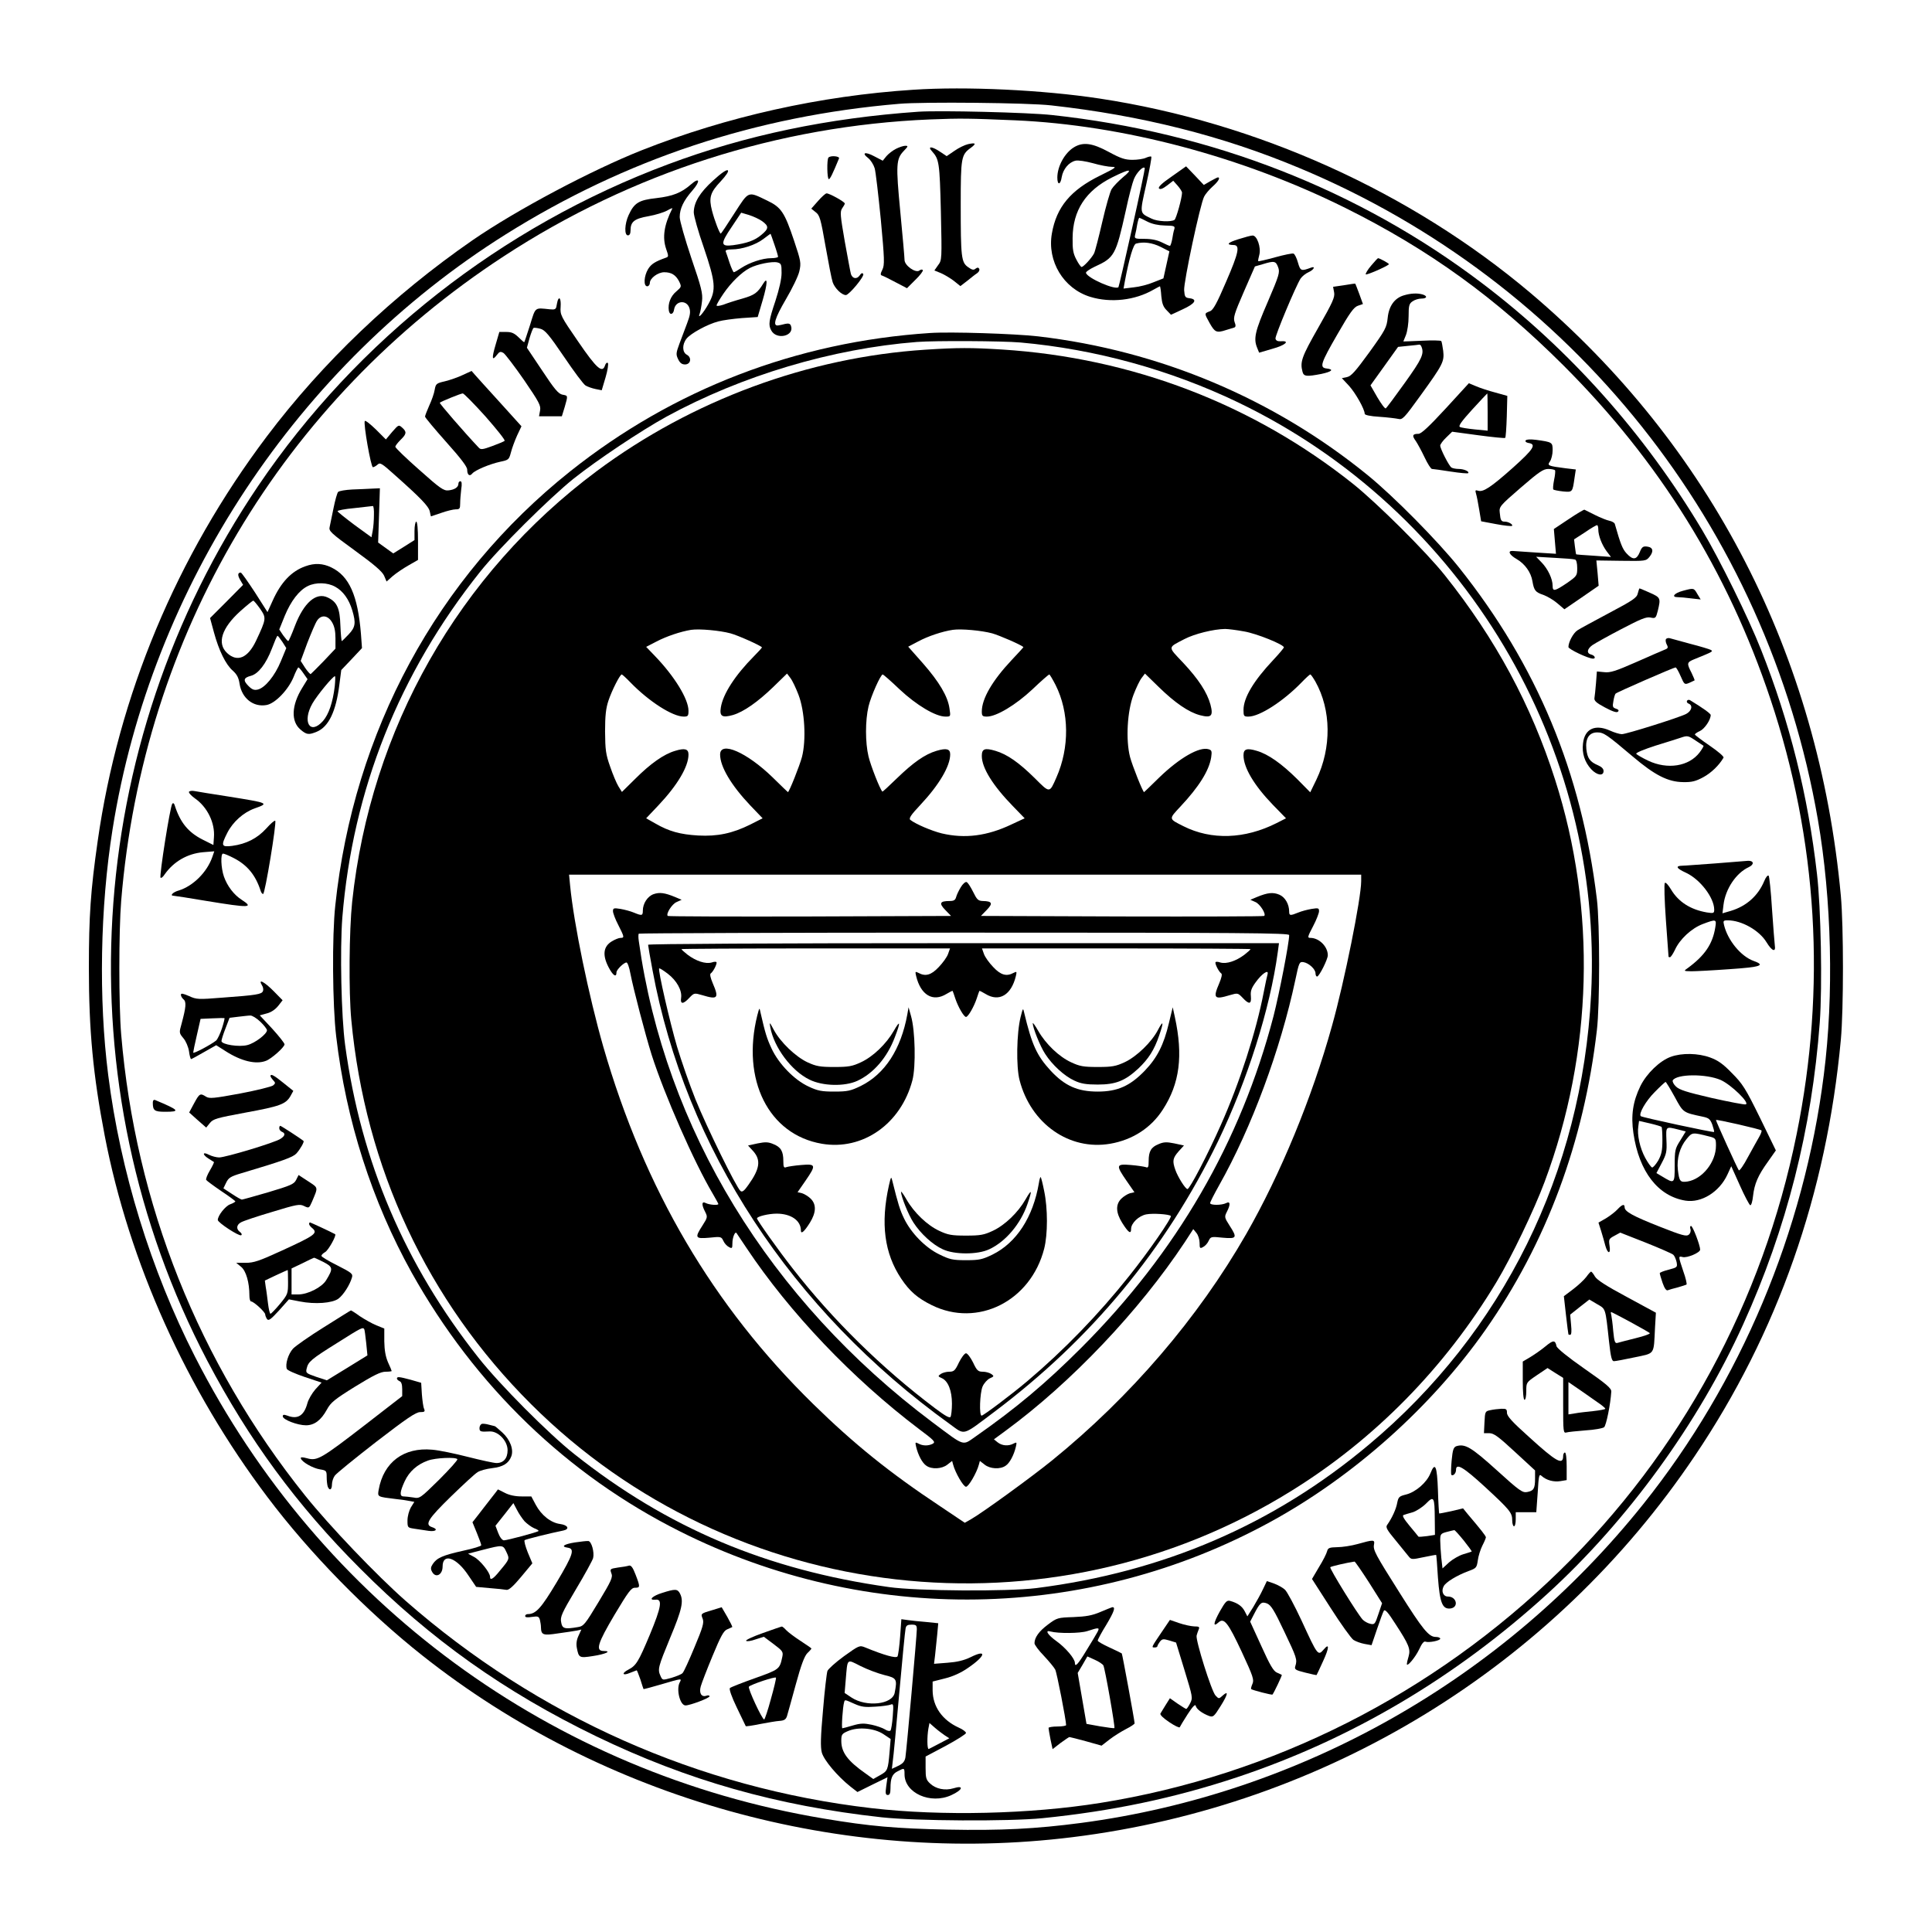 <?xml version="1.0" standalone="no"?>
<!DOCTYPE svg PUBLIC "-//W3C//DTD SVG 20010904//EN"
 "http://www.w3.org/TR/2001/REC-SVG-20010904/DTD/svg10.dtd">
<svg version="1.0" xmlns="http://www.w3.org/2000/svg"
 width="1100pt" height="1100pt" viewBox="0 0 1100 1100"
 preserveAspectRatio="xMidYMid meet">
<g transform="translate(0,1100) scale(0.1,-0.1)"
fill="#000000" stroke="none">
<path d="M5200 10489 c-528 -34 -1062 -153 -1545 -344 -288 -114 -717 -342
-965 -513 -452 -313 -852 -694 -1171 -1117 -514 -682 -845 -1475 -963 -2305
-40 -279 -50 -426 -50 -720 0 -358 24 -611 90 -955 139 -722 465 -1447 927
-2059 242 -321 564 -650 882 -902 1032 -817 2390 -1197 3702 -1034 1444 179
2734 969 3542 2170 472 700 751 1495 832 2370 16 173 16 646 0 820 -126 1370
-741 2563 -1766 3431 -683 577 -1558 972 -2455 1108 -323 49 -760 70 -1060 50z
m785 -89 c512 -57 974 -173 1409 -355 1555 -647 2667 -2043 2956 -3710 79
-455 92 -1004 34 -1455 -113 -893 -474 -1751 -1028 -2444 -796 -996 -1948
-1649 -3201 -1815 -258 -34 -457 -44 -759 -38 -293 6 -445 19 -706 63 -1547
258 -2864 1225 -3580 2630 -251 492 -425 1057 -494 1604 -55 432 -46 954 25
1399 220 1383 1053 2643 2239 3387 683 428 1423 674 2240 743 137 12 736 6
865 -9z"/>
<path d="M5230 10364 c-516 -36 -984 -134 -1425 -299 -949 -354 -1772 -1000
-2334 -1830 -1003 -1482 -1116 -3408 -291 -4982 237 -451 510 -823 870 -1183
403 -405 825 -704 1345 -956 520 -251 1027 -395 1625 -461 194 -21 722 -24
915 -5 396 40 749 114 1105 232 653 217 1248 569 1774 1049 454 415 856 968
1111 1531 247 544 391 1112 436 1719 15 205 7 653 -16 846 -51 447 -155 863
-318 1275 -71 181 -236 515 -335 681 -327 548 -755 1029 -1253 1406 -701 532
-1540 860 -2449 958 -138 15 -638 27 -760 19z m550 -49 c616 -27 1293 -207
1880 -499 478 -238 855 -511 1241 -896 548 -547 936 -1172 1179 -1900 269
-804 319 -1644 149 -2479 -193 -953 -660 -1812 -1347 -2483 -722 -704 -1635
-1166 -2617 -1323 -400 -64 -903 -76 -1302 -30 -985 114 -1902 522 -2653 1180
-166 146 -434 427 -572 599 -606 756 -967 1661 -1048 2626 -14 164 -14 591 0
761 124 1513 915 2846 2180 3671 727 475 1562 742 2425 778 175 7 225 6 485
-5z"/>
<path d="M5511 10179 c-18 -4 -53 -21 -77 -38 l-44 -30 -36 24 c-48 33 -76 34
-47 3 40 -45 43 -62 50 -343 6 -273 6 -276 -16 -305 l-21 -30 37 -15 c21 -9
54 -29 75 -45 l36 -29 39 30 c21 17 46 37 57 44 10 7 15 18 11 25 -5 8 -10 8
-21 0 -10 -9 -20 -7 -42 9 -39 27 -42 56 -42 358 0 266 3 282 57 321 34 25 29
31 -16 21z"/>
<path d="M6114 10161 c-52 -32 -94 -108 -94 -172 0 -45 18 -43 25 3 8 45 40
84 78 93 14 4 58 -3 99 -14 41 -12 90 -21 109 -21 30 0 21 -6 -68 -50 -167
-82 -248 -179 -274 -329 -28 -158 66 -314 218 -361 117 -36 256 -20 361 41 18
10 35 19 36 19 2 0 6 -25 8 -56 4 -42 11 -61 30 -80 l25 -26 67 31 c70 32 86
57 39 63 -25 3 -28 7 -31 46 -3 46 91 489 114 533 7 14 29 40 48 57 32 28 46
52 30 52 -3 0 -22 -10 -42 -21 l-38 -22 -50 53 -51 53 -82 -58 c-57 -39 -79
-61 -72 -68 7 -7 21 -2 46 17 l35 27 25 -28 c13 -15 25 -33 25 -40 0 -29 -33
-148 -43 -155 -21 -13 -98 -9 -130 7 -70 34 -69 24 -31 194 19 85 32 156 29
159 -3 3 -16 0 -30 -6 -14 -7 -49 -12 -77 -12 -42 0 -67 8 -135 45 -94 51
-147 58 -199 26z m332 -459 c-41 -184 -76 -335 -78 -337 -18 -18 -176 51 -185
81 -2 6 20 21 49 35 114 52 121 66 178 321 16 76 37 156 46 178 15 38 56 79
62 62 1 -4 -31 -157 -72 -340z m-52 289 c-26 -22 -55 -52 -65 -68 -9 -15 -33
-99 -53 -186 -20 -87 -41 -168 -47 -180 -14 -27 -60 -77 -71 -77 -4 0 -18 19
-30 43 -18 34 -22 58 -21 122 1 157 75 270 225 345 102 51 123 51 62 1z m139
-253 c28 -14 62 -21 100 -22 53 -1 58 -3 53 -21 -4 -11 -9 -37 -12 -57 -4 -21
-10 -38 -13 -38 -4 0 -24 9 -46 20 -26 13 -59 20 -98 20 -56 0 -59 1 -54 23 3
12 9 39 12 60 4 20 9 37 12 37 2 0 23 -10 46 -22z m74 -143 l51 -26 -17 -77
-17 -77 -56 -22 c-30 -13 -81 -26 -113 -29 l-58 -7 7 39 c25 134 49 213 64
217 43 12 92 5 139 -18z"/>
<path d="M5102 10153 c-18 -9 -43 -28 -55 -42 l-21 -26 -48 25 c-52 28 -75 21
-35 -10 15 -12 31 -38 37 -58 6 -20 21 -152 35 -292 21 -227 22 -258 9 -285
-12 -24 -12 -31 -2 -34 7 -2 42 -19 77 -38 l65 -34 47 47 c27 26 46 51 43 56
-3 5 -12 4 -19 -2 -21 -17 -85 28 -85 60 0 14 -11 137 -24 273 -26 271 -24
302 20 348 25 26 26 29 8 29 -10 0 -34 -8 -52 -17z"/>
<path d="M4717 10103 c-10 -10 -8 -123 2 -123 7 0 21 28 58 118 5 13 -48 18
-60 5z"/>
<path d="M4061 9973 c-78 -71 -110 -125 -111 -182 0 -19 25 -109 57 -200 67
-198 71 -241 28 -319 -30 -55 -66 -95 -51 -57 4 11 10 43 13 70 5 44 -3 77
-61 246 -36 108 -66 212 -66 233 0 48 22 94 72 151 47 54 42 79 -8 35 -55 -48
-103 -67 -197 -78 -100 -11 -126 -27 -158 -97 -23 -50 -25 -115 -4 -115 10 0
15 10 15 28 0 50 22 67 102 81 40 7 88 22 106 32 19 11 32 16 30 12 -47 -93
-58 -164 -35 -231 14 -40 14 -44 -1 -49 -62 -22 -84 -36 -102 -65 -24 -40 -27
-98 -5 -98 8 0 15 9 15 19 0 27 46 61 82 61 40 0 65 -15 84 -51 15 -31 15 -32
-15 -58 -33 -27 -49 -70 -43 -109 4 -28 26 -24 30 6 8 50 70 57 87 9 7 -23 5
-41 -13 -88 -12 -32 -32 -85 -44 -117 -19 -52 -20 -60 -7 -87 10 -21 21 -30
39 -30 33 0 40 39 11 55 -27 14 -28 59 -2 92 24 30 119 82 181 98 25 7 85 15
134 19 l90 6 29 98 c27 93 29 135 3 93 -33 -54 -50 -66 -119 -86 -40 -11 -89
-27 -109 -35 -22 -7 -38 -9 -38 -4 0 6 18 36 39 67 43 63 103 122 150 146 42
22 127 39 157 32 22 -6 24 -11 24 -60 0 -34 -13 -91 -35 -159 -38 -113 -41
-137 -24 -168 30 -57 135 -32 112 27 -4 11 -13 14 -32 10 -14 -4 -33 -8 -41
-9 -32 -4 -18 42 44 148 36 61 71 133 77 160 11 48 9 58 -30 175 -54 161 -73
190 -153 228 -112 54 -103 57 -187 -73 -40 -63 -75 -115 -77 -115 -7 0 -35 73
-50 130 -19 74 -11 104 49 167 32 35 47 57 41 63 -6 6 -36 -14 -83 -57z m278
-232 c40 -29 39 -43 -5 -79 -38 -32 -82 -47 -160 -58 -72 -9 -74 7 -8 104 l54
81 44 -13 c25 -8 58 -23 75 -35z m70 -133 c12 -34 21 -66 21 -70 0 -4 -18 -8
-40 -8 -49 0 -123 -25 -170 -56 -19 -13 -38 -24 -42 -24 -3 0 -14 24 -24 53
-9 28 -19 58 -22 65 -3 8 8 12 35 12 57 0 134 25 179 59 21 16 40 30 41 30 0
1 11 -27 22 -61z"/>
<path d="M4657 9855 l-38 -43 25 -20 c23 -17 29 -38 56 -193 17 -96 35 -189
41 -206 11 -33 51 -73 75 -73 18 0 107 107 99 120 -5 8 -12 5 -21 -9 -16 -22
-40 -18 -49 8 -3 9 -18 93 -35 185 -26 150 -28 171 -15 190 8 11 15 24 15 27
0 10 -89 59 -104 58 -6 0 -28 -20 -49 -44z"/>
<path d="M7051 9638 c-61 -19 -73 -32 -28 -33 39 0 30 -43 -42 -209 -53 -124
-74 -162 -92 -168 -33 -13 -33 -11 -2 -67 30 -53 39 -58 94 -40 19 6 39 12 46
14 9 3 10 12 2 32 -8 25 -1 48 53 172 l63 144 45 13 c65 20 74 18 87 -17 11
-29 7 -44 -59 -198 -73 -168 -82 -209 -60 -262 l11 -27 75 22 c74 20 104 47
49 43 -18 -1 -28 3 -31 15 -3 16 115 298 143 342 9 13 29 29 45 36 30 13 43
37 14 26 -56 -21 -60 -19 -74 29 -7 26 -19 49 -25 51 -7 3 -54 -7 -105 -21
-51 -14 -94 -24 -96 -22 -2 2 1 18 6 36 11 41 -13 112 -39 110 -9 0 -45 -10
-80 -21z"/>
<path d="M7807 9488 c-20 -23 -33 -46 -31 -50 4 -6 116 43 132 57 4 4 -53 35
-62 35 -2 0 -20 -19 -39 -42z"/>
<path d="M7652 9376 l-62 -9 6 -32 c5 -27 -8 -56 -90 -200 -95 -167 -105 -195
-90 -252 7 -27 24 -28 107 -12 61 13 74 26 30 31 -42 5 -34 29 63 197 69 120
92 152 115 160 l29 10 -21 58 c-12 32 -22 58 -23 58 0 1 -29 -3 -64 -9z"/>
<path d="M7995 9319 c-54 -15 -87 -60 -94 -128 -6 -56 -12 -68 -104 -196 -80
-110 -104 -137 -128 -142 l-29 -6 41 -44 c37 -41 89 -133 89 -159 0 -7 32 -14
83 -17 45 -3 94 -9 108 -12 24 -6 33 3 126 132 128 177 137 194 130 255 -4 27
-8 52 -11 56 -2 4 -52 5 -110 2 -58 -3 -106 -4 -106 -4 0 1 7 18 15 37 8 21
15 67 15 106 0 61 3 72 22 85 12 9 35 16 50 16 34 0 37 15 6 24 -30 8 -66 6
-103 -5z m99 -295 c15 -39 1 -69 -95 -203 -55 -77 -104 -143 -109 -146 -5 -3
-26 26 -48 63 l-39 68 79 110 78 109 58 6 c31 3 60 6 63 7 4 1 10 -5 13 -14z"/>
<path d="M3175 9288 c-2 -7 -5 -22 -7 -33 -3 -16 -10 -19 -38 -16 -87 9 -80
15 -112 -89 -17 -52 -31 -96 -33 -98 -1 -2 -16 11 -33 28 -24 23 -39 30 -70
30 l-39 0 -21 -72 c-23 -78 -21 -96 7 -59 15 20 21 21 38 11 10 -7 63 -76 117
-154 86 -126 96 -145 91 -173 l-6 -33 65 0 65 0 16 52 c19 67 20 65 -13 71
-23 5 -45 31 -115 137 l-87 130 15 55 c9 30 19 56 23 58 4 2 21 0 39 -5 26 -7
49 -34 134 -159 56 -83 111 -157 123 -164 12 -7 37 -16 57 -20 l35 -7 22 74
c12 40 17 77 13 81 -5 5 -12 -1 -16 -13 -15 -47 -47 -20 -153 135 -100 145
-103 152 -100 198 3 43 -7 64 -17 35z"/>
<path d="M5295 9104 c-760 -50 -1461 -320 -2049 -788 -758 -604 -1232 -1480
-1337 -2471 -19 -175 -16 -568 5 -745 56 -479 204 -939 430 -1346 361 -645
883 -1150 1527 -1473 1067 -536 2322 -516 3364 55 473 259 914 653 1221 1090
349 498 562 1071 636 1709 17 143 17 607 0 745 -87 722 -341 1332 -786 1890
-120 150 -371 404 -517 523 -536 437 -1186 711 -1879 792 -133 15 -497 27
-615 19z m515 -54 c426 -38 851 -155 1237 -340 1283 -615 2085 -1959 2012
-3373 -52 -1012 -501 -1923 -1266 -2563 -541 -454 -1168 -724 -1893 -816 -162
-20 -681 -17 -840 6 -695 98 -1261 337 -1790 757 -145 114 -427 398 -546 549
-418 528 -669 1115 -759 1780 -22 162 -30 541 -16 725 59 727 323 1391 785
1970 105 132 393 418 531 529 136 108 383 273 530 354 429 234 943 387 1425
425 106 8 484 6 590 -3z"/>
<path d="M5269 9009 c-666 -43 -1328 -287 -1871 -691 -787 -586 -1288 -1468
-1393 -2453 -17 -162 -20 -511 -5 -670 79 -844 433 -1601 1024 -2190 1148
-1144 2947 -1350 4326 -495 476 294 877 703 1170 1190 84 139 216 414 274 570
276 738 297 1551 60 2291 -136 425 -338 800 -628 1164 -106 133 -384 409 -521
519 -571 455 -1260 719 -2000 766 -177 11 -250 11 -436 -1z m-1110 -1615 c44
-12 164 -66 179 -79 2 -2 -19 -25 -45 -51 -107 -108 -177 -215 -189 -293 -8
-50 8 -59 69 -42 61 18 141 74 230 160 l78 76 19 -25 c11 -14 31 -56 46 -95
36 -93 45 -258 20 -355 -13 -49 -73 -200 -80 -200 -1 0 -40 38 -87 84 -147
143 -299 209 -299 130 0 -69 63 -175 172 -290 l70 -73 -71 -36 c-101 -50 -186
-68 -296 -62 -103 6 -167 24 -243 68 l-53 30 69 73 c108 114 172 221 172 290
0 32 -21 38 -76 21 -65 -19 -141 -73 -228 -160 l-75 -74 -20 32 c-11 18 -32
68 -47 112 -25 70 -28 95 -29 200 0 91 5 133 19 175 20 60 66 150 76 150 3 0
26 -21 50 -46 105 -108 239 -194 303 -194 24 0 27 4 27 33 0 67 -80 197 -192
313 l-49 51 58 30 c57 30 137 57 198 67 48 7 165 -4 224 -20z m1490 0 c42 -12
162 -64 178 -78 1 -1 -29 -34 -67 -74 -110 -117 -170 -220 -170 -293 0 -25 4
-29 29 -29 54 0 164 66 259 155 49 47 93 85 96 85 3 0 19 -27 36 -60 78 -155
80 -356 5 -526 -40 -91 -37 -91 -123 -5 -90 89 -157 136 -224 156 -61 18 -78
12 -78 -29 0 -68 63 -169 179 -288 l65 -67 -75 -35 c-139 -66 -265 -82 -397
-51 -57 14 -149 53 -179 77 -10 8 4 29 56 84 108 115 171 222 171 289 0 31
-21 37 -78 20 -67 -20 -133 -67 -226 -157 -44 -43 -81 -77 -82 -75 -14 13 -67
149 -79 200 -19 79 -19 205 0 285 14 59 69 182 81 182 3 0 47 -38 96 -85 96
-90 205 -155 261 -155 30 0 30 0 23 46 -9 68 -58 151 -151 257 l-84 95 57 30
c56 30 137 57 197 66 48 7 165 -4 224 -20z m1434 11 c72 -12 227 -75 227 -91
0 -3 -27 -36 -61 -72 -112 -119 -169 -215 -169 -284 0 -35 2 -38 28 -38 63 0
197 86 302 194 24 25 47 46 50 46 4 0 16 -18 29 -40 91 -162 93 -377 6 -559
l-35 -72 -75 76 c-88 87 -164 141 -229 160 -57 17 -76 11 -76 -25 0 -70 60
-171 167 -282 l75 -77 -53 -27 c-182 -92 -372 -98 -531 -18 -85 43 -85 39 -17
112 105 112 163 204 175 280 5 34 3 41 -14 46 -52 17 -166 -49 -281 -160 -47
-46 -86 -84 -87 -84 -7 0 -67 151 -80 200 -25 97 -16 262 20 355 15 39 35 81
46 95 l19 25 78 -76 c93 -91 171 -144 235 -161 65 -17 77 -5 60 60 -19 70 -68
145 -156 239 -89 94 -89 84 9 135 56 29 164 56 230 57 17 0 65 -6 108 -14z
m667 -1422 c0 -97 -95 -570 -166 -823 -114 -411 -293 -844 -488 -1185 -275
-480 -660 -928 -1106 -1290 -121 -98 -397 -298 -460 -334 l-37 -21 -140 94
c-288 191 -490 354 -722 581 -572 560 -962 1224 -1196 2035 -83 290 -168 701
-189 918 l-6 62 2255 0 2255 0 0 -37z"/>
<path d="M5470 5948 c-11 -18 -23 -43 -26 -55 -5 -18 -13 -23 -38 -23 -55 0
-61 -13 -24 -51 l33 -34 -804 -3 c-442 -1 -806 0 -809 3 -12 11 24 68 50 79
l29 13 -38 16 c-58 24 -88 28 -122 16 -34 -12 -61 -53 -61 -94 0 -29 -5 -30
-51 -11 -19 8 -53 17 -76 21 -38 6 -43 5 -43 -13 0 -10 13 -46 30 -78 35 -69
36 -74 13 -74 -10 0 -32 -9 -50 -20 -48 -29 -54 -78 -18 -147 25 -48 45 -61
45 -29 0 15 42 56 57 56 6 0 16 -28 22 -62 18 -92 85 -348 121 -463 74 -231
242 -613 349 -793 17 -29 31 -55 31 -57 0 -9 -51 -5 -71 5 -24 13 -26 -8 -4
-50 14 -28 14 -32 -15 -77 -46 -71 -42 -77 38 -70 66 7 69 6 80 -17 6 -14 20
-30 32 -36 18 -10 20 -8 20 22 0 32 15 68 23 58 2 -3 28 -41 57 -85 246 -369
603 -744 982 -1031 87 -65 96 -74 79 -84 -25 -13 -57 -13 -82 1 -18 9 -19 8
-13 -18 11 -47 35 -93 58 -108 30 -22 89 -19 120 6 l27 21 6 -22 c12 -45 58
-125 73 -125 15 0 61 80 73 125 l6 22 27 -21 c31 -25 90 -28 120 -6 23 15 47
61 58 108 6 26 5 27 -13 18 -29 -16 -66 -13 -91 7 l-21 17 68 50 c373 274 760
682 1019 1073 l48 74 18 -22 c10 -12 18 -38 18 -56 0 -32 2 -34 20 -24 12 6
26 22 32 36 11 23 14 24 80 17 80 -7 84 -1 38 70 -29 45 -29 49 -15 77 22 42
20 63 -4 50 -25 -13 -91 -13 -91 0 0 6 23 51 51 101 185 328 350 774 434 1169
21 100 23 105 46 102 31 -5 69 -40 69 -64 0 -10 4 -18 9 -18 12 0 61 98 61
121 0 50 -50 99 -99 99 -18 0 -17 5 15 66 19 36 34 75 34 86 0 18 -4 19 -42
13 -24 -4 -58 -13 -77 -21 -44 -18 -51 -18 -51 5 0 43 -23 83 -56 97 -36 15
-66 12 -127 -13 l-38 -16 29 -13 c26 -11 62 -68 50 -79 -3 -3 -367 -4 -809 -3
l-804 3 33 34 c37 38 31 50 -23 51 -26 1 -33 8 -55 53 -14 28 -30 53 -37 55
-7 2 -22 -11 -33 -30z m1870 -272 c0 -44 -56 -332 -89 -461 -187 -716 -551
-1345 -1096 -1890 -200 -200 -370 -343 -602 -505 -75 -52 -57 -58 -244 82
-928 696 -1524 1673 -1672 2740 -3 20 -3 39 0 42 4 3 838 6 1855 6 1590 0
1848 -2 1848 -14z"/>
<path d="M3690 5621 c0 -5 11 -70 25 -144 187 -1014 790 -1935 1694 -2586 87
-63 67 -69 249 68 556 417 979 929 1276 1541 168 349 297 755 341 1078 l7 52
-1796 0 c-1105 0 -1796 -4 -1796 -9z m1708 -52 c-6 -18 -30 -51 -53 -75 -43
-46 -76 -55 -116 -33 -18 9 -19 8 -13 -18 26 -108 95 -150 173 -102 18 11 34
19 35 17 1 -2 8 -21 15 -43 16 -48 49 -105 61 -105 12 0 45 57 61 105 7 22 14
41 15 43 1 2 17 -6 35 -17 78 -48 147 -6 173 102 6 26 5 27 -13 18 -40 -22
-73 -13 -116 33 -23 24 -47 57 -53 75 l-11 31 765 0 c420 0 764 -2 764 -4 0
-3 -16 -17 -35 -32 -48 -36 -102 -54 -137 -44 -17 6 -28 5 -28 -1 0 -14 21
-53 33 -61 7 -4 2 -25 -11 -56 -37 -86 -29 -95 60 -68 45 13 46 13 73 -15 37
-40 51 -37 47 9 -3 29 3 46 27 79 35 49 76 77 68 46 -3 -10 -13 -56 -22 -103
-43 -224 -137 -515 -244 -755 -73 -165 -177 -365 -190 -365 -12 0 -55 69 -69
109 -18 51 -15 67 18 105 l31 34 -55 12 c-44 9 -61 8 -89 -4 -43 -17 -57 -41
-57 -96 0 -36 -3 -41 -17 -35 -10 3 -48 9 -85 12 -84 7 -86 0 -24 -90 l45 -65
-26 -6 c-13 -4 -36 -18 -49 -31 -33 -33 -31 -79 5 -137 36 -57 51 -67 51 -35
0 33 44 75 87 83 36 7 129 1 139 -9 9 -8 -127 -205 -237 -342 -174 -219 -372
-423 -579 -598 -91 -77 -251 -197 -261 -197 -15 0 -10 128 5 165 8 19 27 40
41 47 25 11 26 13 9 25 -10 7 -32 13 -48 13 -27 0 -34 6 -56 53 -14 28 -32 52
-40 52 -8 0 -26 -24 -40 -52 -22 -47 -29 -53 -56 -53 -16 0 -38 -6 -48 -13
-17 -12 -16 -14 7 -24 35 -16 57 -71 57 -145 0 -34 -4 -68 -8 -75 -5 -9 -31 6
-87 48 -303 228 -584 504 -812 797 -81 103 -203 275 -203 285 0 11 66 27 112
27 81 0 138 -39 138 -96 0 -23 19 -7 51 44 36 58 38 104 5 137 -13 13 -36 27
-49 31 l-26 6 45 65 c62 90 60 97 -23 90 -38 -3 -76 -9 -85 -12 -15 -6 -18 -1
-18 35 0 55 -14 79 -57 96 -28 12 -45 13 -89 4 l-55 -12 31 -34 c43 -50 36
-99 -28 -189 -25 -36 -36 -44 -46 -36 -24 20 -193 365 -256 521 -34 85 -81
220 -105 300 -41 139 -110 439 -102 446 2 3 24 -11 49 -30 51 -39 82 -95 76
-137 -6 -38 12 -38 47 0 27 28 28 28 73 15 89 -27 97 -18 60 68 -13 31 -18 52
-11 56 12 8 33 47 33 61 0 6 -11 7 -28 1 -35 -10 -89 8 -137 44 -19 15 -35 29
-35 32 0 2 344 4 764 4 l765 0 -11 -31z"/>
<path d="M4312 5220 c-92 -368 64 -680 367 -732 233 -40 451 113 516 362 20
77 16 282 -8 365 l-14 50 -7 -40 c-36 -199 -128 -340 -265 -408 -58 -28 -75
-32 -151 -32 -72 0 -94 4 -147 29 -80 37 -169 128 -210 216 -27 58 -36 87 -63
205 -6 30 -6 30 -18 -15z"/>
<path d="M5811 5210 c-23 -92 -26 -284 -6 -360 64 -248 283 -402 516 -362 127
22 233 90 300 195 96 148 116 307 68 527 l-12 55 -22 -91 c-29 -122 -66 -196
-137 -270 -84 -87 -155 -119 -268 -119 -114 0 -187 32 -268 119 -79 86 -107
147 -151 331 -6 28 -7 26 -20 -25z"/>
<path d="M4386 5150 c21 -114 121 -248 223 -297 74 -37 200 -40 272 -7 93 43
171 134 214 249 34 88 31 101 -6 36 -43 -75 -118 -147 -187 -179 -49 -23 -70
-27 -152 -27 -82 0 -103 4 -153 27 -68 32 -154 115 -191 184 -25 47 -26 47
-20 14z"/>
<path d="M5880 5174 c0 -25 42 -131 71 -175 40 -62 109 -126 167 -152 36 -17
66 -22 132 -22 103 0 155 21 231 91 58 55 91 106 119 189 27 78 24 90 -7 31
-35 -68 -121 -152 -190 -184 -50 -23 -71 -27 -153 -27 -82 0 -103 4 -152 27
-69 32 -144 104 -187 179 -17 30 -31 49 -31 43z"/>
<path d="M5061 4250 c-48 -216 -26 -386 70 -530 48 -72 93 -111 174 -151 261
-129 563 22 640 321 21 82 21 230 0 329 -8 41 -17 77 -20 79 -2 2 -7 -13 -10
-34 -33 -194 -127 -339 -264 -407 -58 -28 -75 -32 -151 -32 -76 0 -93 4 -152
33 -79 38 -160 121 -200 203 -24 49 -35 85 -67 214 -7 29 -8 27 -20 -25z"/>
<path d="M5130 4214 c0 -25 42 -131 71 -175 40 -62 109 -126 167 -152 66 -31
198 -31 264 0 93 43 179 144 218 258 28 81 25 89 -11 26 -43 -75 -118 -147
-187 -179 -49 -23 -70 -27 -152 -27 -82 0 -103 4 -152 27 -69 32 -144 104
-187 179 -17 30 -31 49 -31 43z"/>
<path d="M2635 8865 c-27 -13 -73 -29 -102 -36 -48 -11 -52 -14 -58 -48 -3
-20 -17 -60 -31 -90 -13 -29 -24 -58 -24 -63 0 -5 54 -70 120 -144 84 -94 120
-141 120 -158 0 -30 14 -41 29 -22 16 19 99 54 159 67 48 10 50 12 61 53 6 24
22 67 35 96 l25 53 -122 135 c-67 74 -131 144 -142 157 l-20 23 -50 -23z m129
-236 c64 -73 114 -135 109 -139 -4 -4 -36 -17 -71 -30 -54 -20 -65 -21 -76 -9
-83 88 -226 253 -222 256 7 7 120 53 131 53 6 0 64 -59 129 -131z"/>
<path d="M8231 8674 c-96 -104 -139 -144 -155 -144 -34 0 -38 -10 -15 -41 10
-15 33 -57 50 -93 17 -36 36 -66 42 -66 7 0 55 -7 107 -15 52 -8 96 -12 99 -9
9 9 -23 24 -54 24 -16 0 -35 4 -41 8 -14 9 -64 107 -64 125 0 7 15 28 34 46
l34 33 148 -20 c82 -11 151 -18 154 -15 3 2 7 57 9 122 l3 117 -68 19 c-38 10
-87 26 -110 36 l-41 17 -132 -144z m239 -20 l0 -106 -72 7 c-40 4 -79 10 -86
14 -10 6 11 34 70 99 46 50 84 91 86 92 1 0 2 -48 2 -106z"/>
<path d="M2077 8603 c-9 -14 35 -263 46 -263 6 0 18 7 27 15 14 13 24 7 95
-57 150 -133 196 -181 202 -210 3 -15 6 -28 7 -28 1 0 27 9 59 20 31 11 68 20
82 20 22 0 25 4 25 34 0 18 3 54 6 80 5 31 3 46 -5 46 -6 0 -11 -6 -11 -14 0
-20 -21 -34 -56 -38 -28 -3 -47 10 -167 117 -75 66 -136 125 -136 131 -1 5 13
23 29 39 35 34 37 46 10 70 -20 18 -21 17 -57 -24 l-36 -43 -57 57 c-32 31
-60 53 -63 48z"/>
<path d="M8686 8492 c-3 -6 4 -12 16 -14 48 -7 30 -35 -87 -140 -127 -113
-170 -141 -199 -132 -16 5 -18 3 -12 -17 4 -13 12 -54 18 -91 l11 -66 85 -16
c47 -9 88 -13 91 -10 7 7 -20 24 -41 24 -21 0 -25 7 -29 51 -4 34 0 39 119
142 104 90 129 107 157 107 19 0 36 -4 39 -8 2 -4 0 -29 -6 -56 -5 -26 -7 -50
-4 -53 3 -3 28 -8 55 -11 55 -5 54 -5 66 79 l7 46 -59 7 c-100 13 -105 15 -88
39 8 12 15 40 15 63 0 46 -1 47 -96 60 -32 4 -54 2 -58 -4z"/>
<path d="M2005 8213 c-38 -2 -74 -8 -80 -14 -5 -5 -17 -47 -26 -92 -9 -45 -19
-93 -22 -107 -6 -23 5 -34 144 -135 113 -82 155 -119 166 -143 l14 -33 35 31
c20 17 60 44 90 61 l54 31 0 109 c0 66 -4 109 -10 109 -5 0 -10 -24 -10 -53
l0 -52 -60 -38 -61 -38 -43 31 -43 31 5 155 5 154 -44 -2 c-24 -1 -75 -4 -114
-5z m124 -145 c0 -29 -3 -70 -7 -90 l-7 -37 -95 69 c-52 39 -96 74 -98 79 -2
5 41 13 95 18 54 6 101 11 106 12 4 0 7 -23 6 -51z"/>
<path d="M8931 8044 l-84 -56 6 -71 6 -70 -112 7 c-62 4 -121 8 -132 9 -34 3
-22 -22 20 -46 47 -27 82 -76 90 -126 9 -53 17 -63 62 -78 22 -8 58 -29 80
-48 l40 -34 98 67 97 67 -6 72 -7 72 141 -2 c139 -2 142 -1 161 22 26 32 21
55 -13 59 -23 3 -30 -2 -42 -32 -18 -44 -39 -46 -75 -7 -23 25 -34 52 -67 168
-2 7 -16 15 -31 18 -15 3 -52 18 -82 33 -30 15 -57 28 -60 30 -3 1 -44 -23
-90 -54z m169 -58 c0 -35 20 -87 47 -124 l25 -33 -98 7 c-55 3 -100 7 -100 8
-1 0 -4 20 -7 43 l-5 42 62 40 c33 23 64 41 69 41 4 0 7 -11 7 -24z m-132
-172 c7 -2 12 -21 12 -48 0 -44 -2 -46 -59 -86 -70 -47 -81 -49 -81 -15 0 39
-27 96 -63 133 l-31 32 104 -6 c58 -3 111 -7 118 -10z"/>
<path d="M1739 7776 c-80 -28 -140 -92 -187 -197 l-29 -64 -72 113 c-40 61
-76 112 -80 112 -18 0 -19 -15 -4 -41 l17 -29 -94 -95 -94 -94 22 -81 c28
-103 67 -184 108 -219 23 -21 33 -40 38 -74 13 -83 79 -135 154 -121 49 9 123
86 153 158 12 31 25 56 28 56 3 0 16 -15 29 -34 l23 -33 -30 -49 c-62 -100
-65 -192 -10 -238 35 -30 47 -31 93 -12 67 28 109 115 128 266 l11 85 59 62
59 63 -6 82 c-18 218 -67 328 -168 377 -49 24 -96 26 -148 7z m170 -117 c44
-24 78 -71 97 -135 21 -71 18 -95 -21 -136 -20 -21 -37 -38 -39 -38 -2 0 -6
40 -8 89 -3 98 -19 134 -72 159 -66 32 -136 -29 -187 -162 -18 -48 -35 -86
-38 -86 -3 0 -16 15 -29 33 l-22 33 31 77 c35 85 82 146 131 170 46 23 113 21
157 -4z m-428 -125 c36 -53 36 -56 -23 -182 -47 -99 -107 -124 -165 -70 -59
55 -31 142 75 238 37 33 70 60 74 60 4 0 21 -21 39 -46z m409 -76 c14 -23 20
-51 20 -92 l0 -59 -67 -71 c-38 -39 -71 -72 -74 -74 -3 -1 -18 15 -32 36 l-25
39 38 103 c22 56 46 113 55 126 23 35 61 32 85 -8z m-282 -113 l22 -35 -31
-75 c-34 -83 -90 -151 -131 -161 -21 -5 -33 0 -53 20 -32 32 -29 47 13 58 43
11 87 69 120 155 15 40 29 73 32 73 3 0 15 -16 28 -35z m298 -252 c-11 -92
-34 -160 -67 -198 -74 -83 -120 -5 -60 100 27 47 116 155 128 155 3 0 2 -26
-1 -57z"/>
<path d="M9325 7622 c-5 -25 -27 -40 -163 -112 -86 -46 -168 -90 -181 -99 -23
-15 -51 -66 -51 -95 0 -12 113 -66 140 -66 18 0 10 18 -10 23 -28 7 -25 32 8
55 15 10 88 51 163 90 111 58 142 71 166 66 29 -6 31 -4 42 39 17 71 16 75
-45 102 -31 14 -58 25 -59 25 -2 0 -6 -13 -10 -28z"/>
<path d="M9581 7636 c-49 -13 -67 -36 -29 -36 13 0 47 -3 77 -7 l54 -6 -19 31
c-20 35 -20 35 -83 18z"/>
<path d="M9485 7361 c-3 -6 -1 -20 5 -31 9 -17 7 -22 -12 -29 -13 -5 -86 -37
-163 -71 -116 -51 -147 -61 -181 -57 l-42 4 -5 -66 c-3 -36 -7 -75 -9 -86 -2
-15 11 -27 60 -53 43 -23 67 -31 74 -24 7 7 3 12 -11 17 -19 6 -21 12 -15 43
3 20 9 40 13 43 7 8 331 149 341 149 4 0 17 -22 29 -50 21 -48 22 -49 49 -38
15 7 28 13 30 14 2 1 -6 20 -17 43 -28 54 -27 60 14 77 111 45 110 45 95 54
-8 4 -60 20 -115 34 -55 15 -107 29 -117 32 -9 3 -19 0 -23 -5z"/>
<path d="M9605 7010 c-3 -6 1 -13 9 -16 26 -10 18 -42 -14 -59 -41 -21 -340
-115 -366 -115 -12 0 -43 9 -69 21 -84 37 -143 9 -152 -74 -7 -56 10 -107 47
-147 33 -35 70 -40 70 -10 0 13 -11 24 -32 33 -45 19 -60 39 -66 92 -6 61 16
95 62 95 37 0 54 -12 203 -138 125 -106 200 -144 286 -145 51 -1 72 5 115 28
46 25 90 68 115 111 4 6 -30 35 -78 68 -47 32 -85 61 -85 64 0 4 13 13 29 20
26 12 61 63 61 91 0 8 -46 41 -117 84 -6 4 -14 3 -18 -3z m50 -227 c22 -14 42
-28 44 -29 2 -2 -8 -19 -22 -38 -61 -80 -183 -99 -293 -47 -34 16 -64 34 -68
39 -3 6 43 25 111 47 65 20 129 40 143 45 38 13 42 12 85 -17z"/>
<path d="M1076 6492 c-3 -5 12 -22 33 -37 71 -49 116 -140 109 -223 l-3 -43
-62 31 c-81 41 -127 97 -158 194 -3 12 -9 16 -14 10 -12 -12 -75 -413 -67
-421 4 -4 14 4 23 18 52 74 130 119 220 127 l63 5 -11 -32 c-30 -87 -110 -166
-191 -191 -33 -9 -53 -30 -30 -30 5 0 90 -13 190 -30 244 -40 269 -39 198 7
-44 28 -82 78 -101 132 -17 49 -20 131 -5 131 6 0 33 -11 60 -25 78 -40 125
-97 154 -187 3 -10 9 -18 14 -18 11 0 78 408 69 417 -4 3 -27 -17 -51 -44 -51
-56 -113 -88 -194 -99 -62 -8 -65 1 -28 74 32 63 92 116 155 139 85 30 82 31
-149 68 -91 14 -177 28 -192 31 -14 3 -29 1 -32 -4z"/>
<path d="M9765 6084 c-88 -6 -172 -13 -187 -13 -41 -1 -34 -15 23 -41 80 -38
158 -141 159 -208 0 -22 -3 -23 -42 -17 -93 16 -162 60 -204 131 -15 25 -30
42 -35 37 -5 -5 -2 -101 6 -213 8 -113 15 -206 15 -207 0 -2 4 -3 8 -3 5 0 17
19 28 41 27 61 95 124 159 148 77 29 79 28 71 -20 -15 -94 -60 -160 -157 -231
-24 -17 -24 -17 21 -18 25 0 123 5 218 12 178 12 206 22 136 47 -72 26 -147
117 -168 204 -6 24 -4 27 21 27 79 0 180 -57 221 -125 31 -51 54 -59 47 -17
-2 15 -9 108 -16 207 -6 99 -15 184 -19 189 -5 5 -16 -8 -25 -30 -35 -84 -101
-143 -190 -170 l-48 -14 6 49 c11 90 72 181 144 214 32 15 29 37 -4 36 -16 -1
-100 -8 -188 -15z"/>
<path d="M1491 5391 c7 -10 10 -25 6 -34 -7 -18 -36 -23 -229 -37 -139 -11
-149 -11 -192 9 -35 15 -46 17 -46 7 0 -8 7 -19 15 -26 17 -14 14 -45 -11
-138 -15 -52 -14 -54 10 -83 14 -16 28 -49 32 -74 3 -25 9 -45 12 -45 3 0 36
18 74 40 l69 39 52 -33 c90 -58 174 -78 231 -56 31 11 106 78 106 94 0 7 -32
47 -70 89 l-71 76 40 11 c25 6 49 23 65 43 l25 32 -51 52 c-53 53 -90 73 -67
34z m-9 -208 c21 -20 38 -42 38 -49 0 -21 -68 -73 -111 -84 -47 -13 -149 3
-148 23 0 7 10 39 23 72 l23 60 49 6 c27 3 58 7 69 7 10 1 36 -15 57 -35z
m-218 -37 c-10 -31 -25 -62 -33 -70 -28 -23 -131 -78 -131 -69 0 4 9 49 21
100 l21 92 67 3 c36 2 67 2 69 1 2 -1 -4 -26 -14 -57z"/>
<path d="M9513 4983 c-62 -22 -137 -94 -173 -166 -43 -88 -55 -168 -40 -269
32 -219 140 -359 297 -384 90 -14 192 49 238 148 l22 48 49 -109 c27 -61 54
-111 59 -113 6 -2 13 22 16 52 8 70 28 117 85 196 l45 64 -91 187 c-82 167
-99 193 -159 253 -50 52 -80 73 -124 89 -68 25 -161 27 -224 4z m284 -132 c60
-27 169 -133 142 -139 -9 -2 -97 15 -195 37 -142 33 -183 46 -202 65 -14 13
-21 29 -18 35 23 37 190 38 273 2z m-262 -96 c49 -91 47 -89 160 -113 33 -7
42 -13 54 -45 7 -21 12 -39 10 -42 -5 -4 -410 83 -417 90 -14 13 29 87 79 137
31 32 60 58 62 58 3 0 26 -38 52 -85z m494 -191 c3 -3 -3 -20 -13 -37 -10 -18
-39 -69 -64 -115 -24 -46 -48 -80 -52 -75 -7 8 -130 278 -130 286 0 6 252 -52
259 -59z m-569 20 c3 -3 5 -38 5 -77 0 -58 -5 -80 -24 -115 -14 -23 -30 -41
-35 -39 -6 2 -24 27 -39 55 -30 55 -47 131 -39 180 l4 30 61 -14 c34 -8 64
-17 67 -20z m95 -15 l43 -11 -31 -51 c-30 -47 -32 -56 -32 -144 0 -104 -1
-104 -72 -61 l-32 19 30 57 c27 51 30 65 27 129 -3 81 -5 80 67 62z m178 -40
c35 -9 37 -12 37 -52 0 -93 -77 -190 -162 -204 -42 -6 -47 0 -55 67 -7 63 11
128 49 174 33 40 32 40 131 15z"/>
<path d="M1540 4873 c0 -3 7 -14 15 -23 14 -15 14 -18 0 -30 -9 -7 -93 -28
-188 -46 -151 -28 -175 -30 -194 -18 -33 21 -37 19 -68 -38 l-28 -52 48 -43
49 -43 21 26 c18 23 39 29 201 59 197 36 230 48 257 93 l17 31 -56 45 c-53 43
-74 55 -74 39z"/>
<path d="M870 4722 c0 -45 9 -52 71 -52 88 0 80 9 -58 67 -8 3 -13 -3 -13 -15z"/>
<path d="M1590 4576 c0 -8 7 -16 15 -20 21 -8 19 -23 -8 -40 -30 -21 -313
-106 -349 -106 -16 0 -42 7 -58 15 -38 20 -39 1 -2 -22 15 -9 29 -18 30 -19 2
-1 -8 -23 -23 -48 -15 -25 -24 -49 -21 -54 2 -4 41 -33 85 -63 44 -29 80 -56
81 -59 0 -3 -13 -11 -30 -17 -27 -10 -70 -64 -70 -89 0 -15 121 -94 133 -87 6
3 3 11 -6 18 -24 17 -21 42 6 56 12 7 92 34 177 59 141 43 157 46 182 33 27
-13 28 -12 44 24 36 86 38 78 -21 117 l-55 36 -14 -28 c-12 -24 -31 -32 -158
-70 -79 -23 -147 -42 -151 -42 -4 0 -29 14 -56 32 l-49 32 16 33 c13 27 25 35
86 53 238 71 293 91 313 112 22 24 47 68 41 72 -19 16 -128 86 -132 86 -4 0
-6 -6 -6 -14z"/>
<path d="M9209 4114 c-13 -14 -43 -37 -66 -51 l-42 -24 15 -47 c8 -26 19 -64
24 -84 14 -50 32 -49 24 0 -5 35 -4 39 28 56 l33 18 145 -57 c80 -32 151 -63
157 -69 7 -6 15 -25 19 -42 5 -29 4 -30 -45 -43 -28 -7 -51 -16 -51 -20 0 -4
7 -29 16 -55 11 -31 21 -46 30 -42 7 3 32 10 56 16 24 7 46 14 50 16 4 2 -4
37 -18 76 -29 87 -29 87 -4 81 25 -7 100 25 100 42 0 24 -42 135 -52 135 -5 0
-7 -8 -3 -19 3 -10 -1 -24 -10 -31 -13 -11 -39 -4 -163 45 -155 61 -202 87
-202 111 0 21 -14 17 -41 -12z"/>
<path d="M1760 4031 c0 -5 7 -14 15 -21 38 -31 23 -42 -176 -133 -122 -56
-154 -67 -200 -67 l-54 0 28 -23 c28 -23 47 -89 47 -163 0 -19 4 -34 10 -34
14 0 80 -60 80 -74 0 -6 5 -18 10 -26 9 -12 21 -3 68 48 l57 64 62 -12 c86
-17 185 -10 220 16 28 21 65 78 77 121 6 20 -2 27 -83 68 -50 25 -91 49 -91
55 0 5 9 14 21 21 18 9 67 97 57 102 -25 14 -140 67 -143 67 -3 0 -5 -4 -5 -9z
m81 -216 c55 -29 57 -37 16 -104 -24 -40 -104 -81 -159 -81 l-38 0 0 74 0 74
63 30 c34 17 63 31 65 31 1 1 25 -10 53 -24z m-201 -114 c0 -67 -1 -70 -46
-125 -26 -31 -50 -56 -54 -56 -4 0 -10 26 -14 58 -4 31 -9 74 -13 94 l-5 37
63 30 c35 16 65 30 67 30 1 1 2 -30 2 -68z"/>
<path d="M9032 3730 c-12 -16 -46 -48 -75 -70 l-53 -40 12 -107 c7 -60 13
-109 14 -110 0 -2 5 -3 10 -3 7 0 9 20 5 58 l-5 57 54 43 55 43 44 -26 c50
-29 47 -18 68 -212 10 -91 16 -113 28 -113 9 0 62 10 118 22 118 25 108 11
116 169 l5 85 -166 90 c-116 62 -170 97 -181 116 -9 16 -19 28 -22 28 -3 0
-15 -13 -27 -30z m249 -256 c57 -31 108 -60 112 -64 5 -4 -31 -17 -80 -29 -48
-12 -95 -24 -104 -27 -14 -4 -18 7 -24 68 -3 40 -9 81 -11 91 -3 9 -3 17 -1
17 2 0 51 -25 108 -56z"/>
<path d="M1845 3444 c-82 -51 -162 -107 -177 -123 -27 -30 -45 -89 -35 -115 3
-8 49 -28 102 -46 l96 -32 -35 -38 c-19 -22 -40 -57 -46 -80 -19 -70 -55 -93
-114 -70 -20 7 -26 6 -26 -4 0 -19 84 -51 132 -51 48 0 86 29 119 89 22 41 43
58 162 132 104 64 145 84 172 84 19 0 35 2 35 4 0 2 -9 25 -21 50 -14 33 -20
68 -21 119 l0 73 -45 18 c-24 10 -67 34 -94 52 -26 19 -50 34 -51 33 -2 0 -70
-43 -153 -95z m229 -12 c2 -4 7 -39 11 -78 l7 -71 -115 -71 -116 -71 -61 20
c-57 20 -60 22 -54 47 9 39 25 53 174 146 139 88 146 91 154 78z"/>
<path d="M8800 3335 c-24 -20 -63 -47 -86 -61 l-44 -26 0 -109 c0 -66 4 -109
10 -109 6 0 10 22 10 50 0 49 0 49 60 90 l61 41 44 -28 45 -28 0 -158 c0 -146
1 -158 18 -153 9 3 59 8 109 12 51 3 99 12 106 18 12 9 37 133 41 203 1 19
-29 44 -154 131 -93 65 -156 116 -158 128 -7 35 -19 35 -62 -1z m317 -334 c12
-9 23 -19 23 -22 0 -3 -30 -9 -67 -13 -38 -4 -85 -9 -105 -13 l-38 -6 0 92 0
92 83 -57 c45 -32 92 -65 104 -73z"/>
<path d="M2260 3151 c0 -5 7 -11 15 -15 10 -3 15 -19 15 -45 l0 -40 -213 -165
c-249 -192 -271 -205 -328 -189 -29 8 -39 7 -36 -1 6 -20 69 -56 109 -62 36
-6 38 -8 38 -44 0 -21 3 -45 6 -54 10 -26 24 -18 24 12 0 15 7 38 16 50 8 12
114 98 235 192 174 134 227 170 251 170 25 0 29 3 23 18 -5 9 -10 47 -13 83
l-4 66 -59 17 c-67 18 -79 19 -79 7z"/>
<path d="M8485 2971 c-29 -6 -30 -8 -33 -69 l-3 -62 31 0 c25 0 51 -19 145
-106 l115 -106 0 -46 c0 -58 -8 -70 -45 -77 -27 -5 -44 7 -174 125 -145 131
-180 151 -229 136 -16 -6 -21 -19 -27 -82 -4 -42 -4 -78 -2 -81 10 -9 27 8 27
28 0 41 42 16 164 -96 144 -133 156 -148 156 -192 0 -18 5 -33 10 -33 6 0 10
18 10 40 l0 40 59 0 58 0 8 111 c6 102 8 109 23 95 27 -24 68 -35 106 -29 l36
6 0 78 c0 46 -4 79 -10 79 -5 0 -10 -9 -10 -19 0 -56 -38 -35 -195 108 -95 85
-125 118 -125 137 0 21 -4 24 -32 23 -18 -1 -46 -4 -63 -8z"/>
<path d="M2743 2893 c-7 -3 -13 -13 -13 -24 0 -20 6 -22 58 -19 49 2 102 -54
102 -107 0 -46 -23 -73 -63 -73 -15 0 -88 16 -163 35 -74 19 -165 38 -203 41
-162 15 -277 -71 -305 -228 -7 -41 -9 -40 99 -53 28 -3 62 -8 77 -11 l27 -5
-20 -32 c-10 -18 -19 -50 -19 -74 0 -41 1 -41 40 -47 22 -3 58 -9 80 -12 42
-6 57 9 20 21 -44 14 -23 47 107 174 70 68 138 131 152 139 13 9 50 19 83 23
62 7 94 27 109 67 15 39 -7 96 -51 136 -22 20 -41 36 -43 36 -1 0 -16 4 -32 8
-17 5 -36 7 -42 5z m-139 -201 c3 -5 -44 -57 -104 -117 -108 -106 -110 -108
-147 -101 -21 3 -46 6 -55 6 -24 0 -22 25 6 86 26 56 71 96 132 118 43 16 160
21 168 8z"/>
<path d="M8144 2611 c-21 -52 -83 -106 -138 -120 -40 -10 -44 -14 -51 -48 -6
-35 -30 -87 -57 -125 -10 -13 -2 -28 48 -88 32 -39 66 -81 74 -91 15 -19 19
-19 85 -5 38 8 71 14 72 13 1 -1 6 -59 10 -129 11 -144 25 -181 71 -176 49 6
36 68 -14 68 -27 0 -40 30 -24 59 12 23 74 61 141 86 44 16 47 19 53 61 3 24
15 62 26 84 11 21 20 43 20 47 0 8 -26 41 -104 133 l-26 32 -67 -16 c-37 -8
-68 -14 -69 -13 -1 1 -5 60 -7 132 -5 140 -16 164 -43 96z m25 -258 l1 -92
-45 -7 c-25 -3 -47 -5 -49 -3 -1 2 -24 30 -50 61 -33 40 -44 59 -35 62 8 3 31
10 53 16 21 7 55 29 75 49 45 46 49 39 50 -86z m165 -124 c26 -33 47 -61 45
-63 -2 -1 -23 -8 -47 -15 -24 -7 -60 -28 -81 -46 l-38 -35 -7 62 c-3 33 -6 78
-6 98 0 35 3 39 38 48 20 5 39 10 42 10 3 1 27 -26 54 -59z"/>
<path d="M2795 2468 c-22 -29 -55 -70 -72 -93 l-33 -42 25 -61 c14 -34 25 -65
25 -70 0 -5 -46 -19 -102 -31 -117 -26 -151 -41 -174 -76 -12 -18 -13 -28 -4
-44 20 -38 60 -18 60 30 0 79 79 52 147 -51 l44 -65 77 -7 c42 -3 85 -8 96
-10 13 -2 38 20 83 74 l64 77 -26 62 c-14 35 -22 66 -18 70 7 5 137 38 221 55
37 8 26 31 -19 37 -53 7 -107 50 -139 110 l-25 47 -55 0 c-36 0 -70 7 -95 20
-22 11 -39 20 -40 20 0 -1 -18 -24 -40 -52z m192 -130 c14 -14 38 -32 54 -39
17 -6 28 -14 25 -16 -6 -7 -179 -53 -197 -53 -9 0 -23 17 -32 41 l-16 42 51
64 51 65 20 -38 c11 -22 31 -51 44 -66z m-104 -174 c19 -40 19 -40 -36 -106
-39 -49 -57 -59 -57 -35 0 24 -58 96 -92 113 l-33 18 85 22 c113 29 114 29
133 -12z"/>
<path d="M3273 2218 c-63 -10 -82 -24 -40 -30 41 -6 30 -40 -63 -196 -89 -149
-119 -182 -165 -182 -8 0 -15 -5 -15 -11 0 -8 13 -9 39 -5 34 5 39 3 45 -17 3
-12 6 -31 6 -42 1 -44 12 -48 96 -35 44 6 91 13 107 16 l27 6 -16 -35 c-11
-23 -14 -46 -10 -68 11 -58 14 -60 91 -48 73 11 111 29 62 29 -48 0 -35 43 63
208 78 130 94 152 115 152 30 0 31 4 4 74 -16 42 -26 55 -38 52 -9 -3 -37 -8
-63 -11 -45 -7 -46 -8 -37 -33 9 -22 0 -42 -73 -163 -77 -128 -85 -138 -118
-143 -76 -13 -89 -9 -95 28 -6 30 3 51 84 187 51 85 94 164 98 178 8 33 -9 95
-27 97 -8 1 -43 -3 -77 -8z"/>
<path d="M7730 2209 c-36 -10 -88 -18 -116 -18 -45 -1 -53 -4 -58 -23 -3 -13
-23 -53 -46 -90 l-40 -68 106 -165 c58 -91 117 -173 130 -182 14 -9 42 -19 64
-23 l39 -7 31 91 c17 50 34 97 39 105 7 10 24 -9 66 -75 77 -118 87 -143 75
-185 -6 -19 -10 -38 -10 -43 0 -20 48 37 70 83 15 33 27 48 36 44 20 -7 84 6
84 17 0 6 -12 10 -26 10 -39 0 -74 43 -205 251 -139 220 -152 244 -146 275 5
28 -1 29 -93 3z m64 -218 l75 -119 -21 -62 c-19 -58 -22 -61 -47 -55 -14 3
-33 14 -42 23 -30 32 -191 293 -185 299 5 5 91 25 138 32 3 1 40 -53 82 -118z"/>
<path d="M7191 1952 c-12 -26 -37 -71 -55 -101 l-34 -54 -15 29 c-15 29 -40
47 -83 59 -19 5 -27 -4 -59 -60 -37 -67 -40 -92 -7 -62 31 28 54 -1 132 -168
65 -140 71 -159 61 -182 -6 -14 -10 -28 -7 -30 6 -6 118 -35 121 -31 8 9 56
110 53 112 -2 1 -14 7 -28 13 -19 8 -40 43 -88 150 l-64 140 20 39 c36 70 44
76 75 65 23 -9 41 -37 98 -158 72 -151 76 -162 64 -199 -6 -19 0 -23 56 -37
35 -9 64 -15 65 -14 1 1 18 37 37 79 35 76 37 106 4 67 -33 -38 -34 -37 -126
163 -40 86 -83 166 -95 177 -12 11 -40 27 -62 35 l-41 14 -22 -46z"/>
<path d="M3771 1931 c-56 -17 -83 -43 -39 -39 41 5 34 -40 -32 -199 -65 -155
-78 -176 -122 -199 -41 -21 -34 -37 8 -19 20 8 38 15 39 15 2 0 11 -24 21 -52
9 -29 17 -54 18 -55 1 -1 47 11 101 27 119 35 118 35 105 11 -21 -40 2 -131
33 -131 26 0 137 42 137 52 0 5 -8 7 -19 3 -28 -9 -42 16 -31 54 5 18 35 96
67 173 46 111 63 143 83 151 14 6 27 12 29 13 2 2 -11 28 -28 58 l-32 55 -52
-16 c-68 -20 -68 -20 -56 -50 8 -22 1 -48 -47 -162 -31 -75 -61 -141 -68 -147
-6 -7 -34 -18 -63 -27 -51 -14 -51 -14 -62 10 -18 39 -14 51 55 219 67 160 78
209 55 252 -14 26 -27 26 -100 3z"/>
<path d="M6265 1822 c-47 -20 -81 -26 -153 -29 -90 -3 -94 -4 -146 -43 -51
-38 -76 -74 -76 -106 0 -9 24 -41 54 -72 29 -31 58 -66 64 -78 9 -16 62 -288
62 -316 0 -4 -22 -8 -50 -8 -27 0 -50 -4 -50 -8 0 -5 5 -34 11 -65 l12 -56 45
35 c25 18 48 34 51 34 3 0 46 -11 94 -24 l89 -25 45 35 c26 20 68 46 95 60 26
13 48 28 48 32 0 15 -70 395 -73 398 -2 2 -33 17 -70 34 -37 17 -67 34 -67 39
0 6 22 47 50 92 44 74 53 101 32 98 -4 -1 -34 -13 -67 -27z m-17 -115 c-7 -13
-35 -60 -63 -105 -47 -78 -65 -97 -65 -70 0 24 -52 86 -105 124 -50 36 -68 65
-34 55 44 -12 168 -11 209 2 67 22 73 22 58 -6z m34 -189 c9 -15 68 -351 63
-357 -2 -2 -39 3 -82 10 l-77 14 -25 145 -25 145 28 47 27 47 42 -19 c23 -10
45 -25 49 -32z"/>
<path d="M5125 1682 c-4 -55 -11 -106 -15 -113 -8 -12 -74 6 -186 52 -30 12
-34 10 -119 -51 -48 -35 -90 -73 -94 -84 -4 -12 -16 -111 -25 -222 -14 -155
-15 -210 -7 -242 12 -44 89 -135 163 -194 l40 -31 85 42 86 42 -7 -50 c-6 -42
-4 -51 9 -51 11 0 15 11 15 38 0 58 10 82 41 97 38 20 39 20 39 -17 0 -107
148 -173 266 -119 66 30 75 59 12 39 -47 -14 -99 -4 -132 27 -23 21 -26 32
-26 89 l0 65 115 61 c63 34 115 67 115 73 0 7 -19 21 -42 31 -94 43 -147 120
-148 211 l0 51 71 18 c45 11 93 33 131 60 100 68 109 108 15 61 -39 -19 -78
-28 -132 -32 l-77 -6 6 49 c3 27 8 79 12 116 l6 66 -68 7 c-38 3 -85 8 -106
11 l-36 5 -7 -99z m95 41 c0 -33 -58 -684 -65 -729 -4 -23 -14 -35 -41 -48
l-36 -17 5 43 c4 24 20 198 37 388 17 190 33 355 36 368 3 17 11 22 34 22 26
0 30 -4 30 -27z m-185 -260 c71 -17 74 -23 59 -101 -13 -67 -161 -83 -246 -27
l-39 26 6 72 c11 128 4 122 85 81 38 -19 99 -42 135 -51z m-170 -164 c40 -18
61 -20 119 -16 39 2 79 8 88 12 15 6 16 0 11 -67 -3 -40 -9 -77 -13 -81 -4 -5
-19 -2 -32 7 -13 8 -47 20 -75 26 -43 9 -63 9 -107 -4 -30 -9 -57 -16 -60 -16
-6 0 2 122 10 148 4 16 3 16 59 -9z m515 -180 l25 -16 -55 -29 c-30 -16 -58
-30 -62 -32 -10 -4 -10 73 -2 117 l6 31 32 -28 c17 -15 43 -34 56 -43z m-351
8 l42 -28 -6 -72 c-9 -105 -11 -110 -54 -134 l-39 -22 -43 31 c-103 72 -139
121 -139 186 0 36 3 41 38 56 58 25 149 17 201 -17z"/>
<path d="M6613 1706 c-59 -87 -58 -86 -39 -86 9 0 16 3 16 8 0 4 7 15 14 25
13 16 19 17 53 7 l39 -12 48 -157 c47 -154 48 -158 32 -189 -9 -18 -19 -32
-22 -32 -3 0 -25 14 -49 30 l-44 31 -24 -38 c-13 -21 -26 -43 -30 -49 -4 -7
17 -27 50 -49 31 -21 58 -34 60 -29 2 5 22 38 45 74 28 43 43 59 46 48 3 -18
36 -43 76 -58 23 -8 28 -4 66 57 42 67 46 91 10 58 -20 -18 -21 -18 -39 1 -23
23 -115 317 -108 342 2 9 8 25 12 35 6 14 2 17 -26 17 -19 1 -57 9 -86 19
l-52 18 -48 -71z"/>
<path d="M4343 1702 c-57 -20 -99 -40 -95 -44 5 -5 29 -1 54 8 l47 15 56 -42
c52 -39 55 -44 49 -73 -15 -70 -16 -71 -156 -121 -73 -26 -137 -51 -142 -56
-6 -5 9 -49 39 -111 27 -57 50 -104 51 -106 1 -2 38 3 81 12 43 8 93 17 112
18 27 2 36 9 42 28 4 14 27 95 50 180 30 110 49 161 66 178 13 12 23 24 23 26
0 2 -28 21 -63 44 -34 22 -71 50 -81 61 -11 12 -22 21 -25 20 -3 0 -52 -17
-108 -37z m46 -376 c-17 -64 -35 -116 -38 -116 -12 0 -95 179 -87 187 13 13
151 59 154 51 2 -3 -11 -59 -29 -122z"/>
</g>
</svg>

